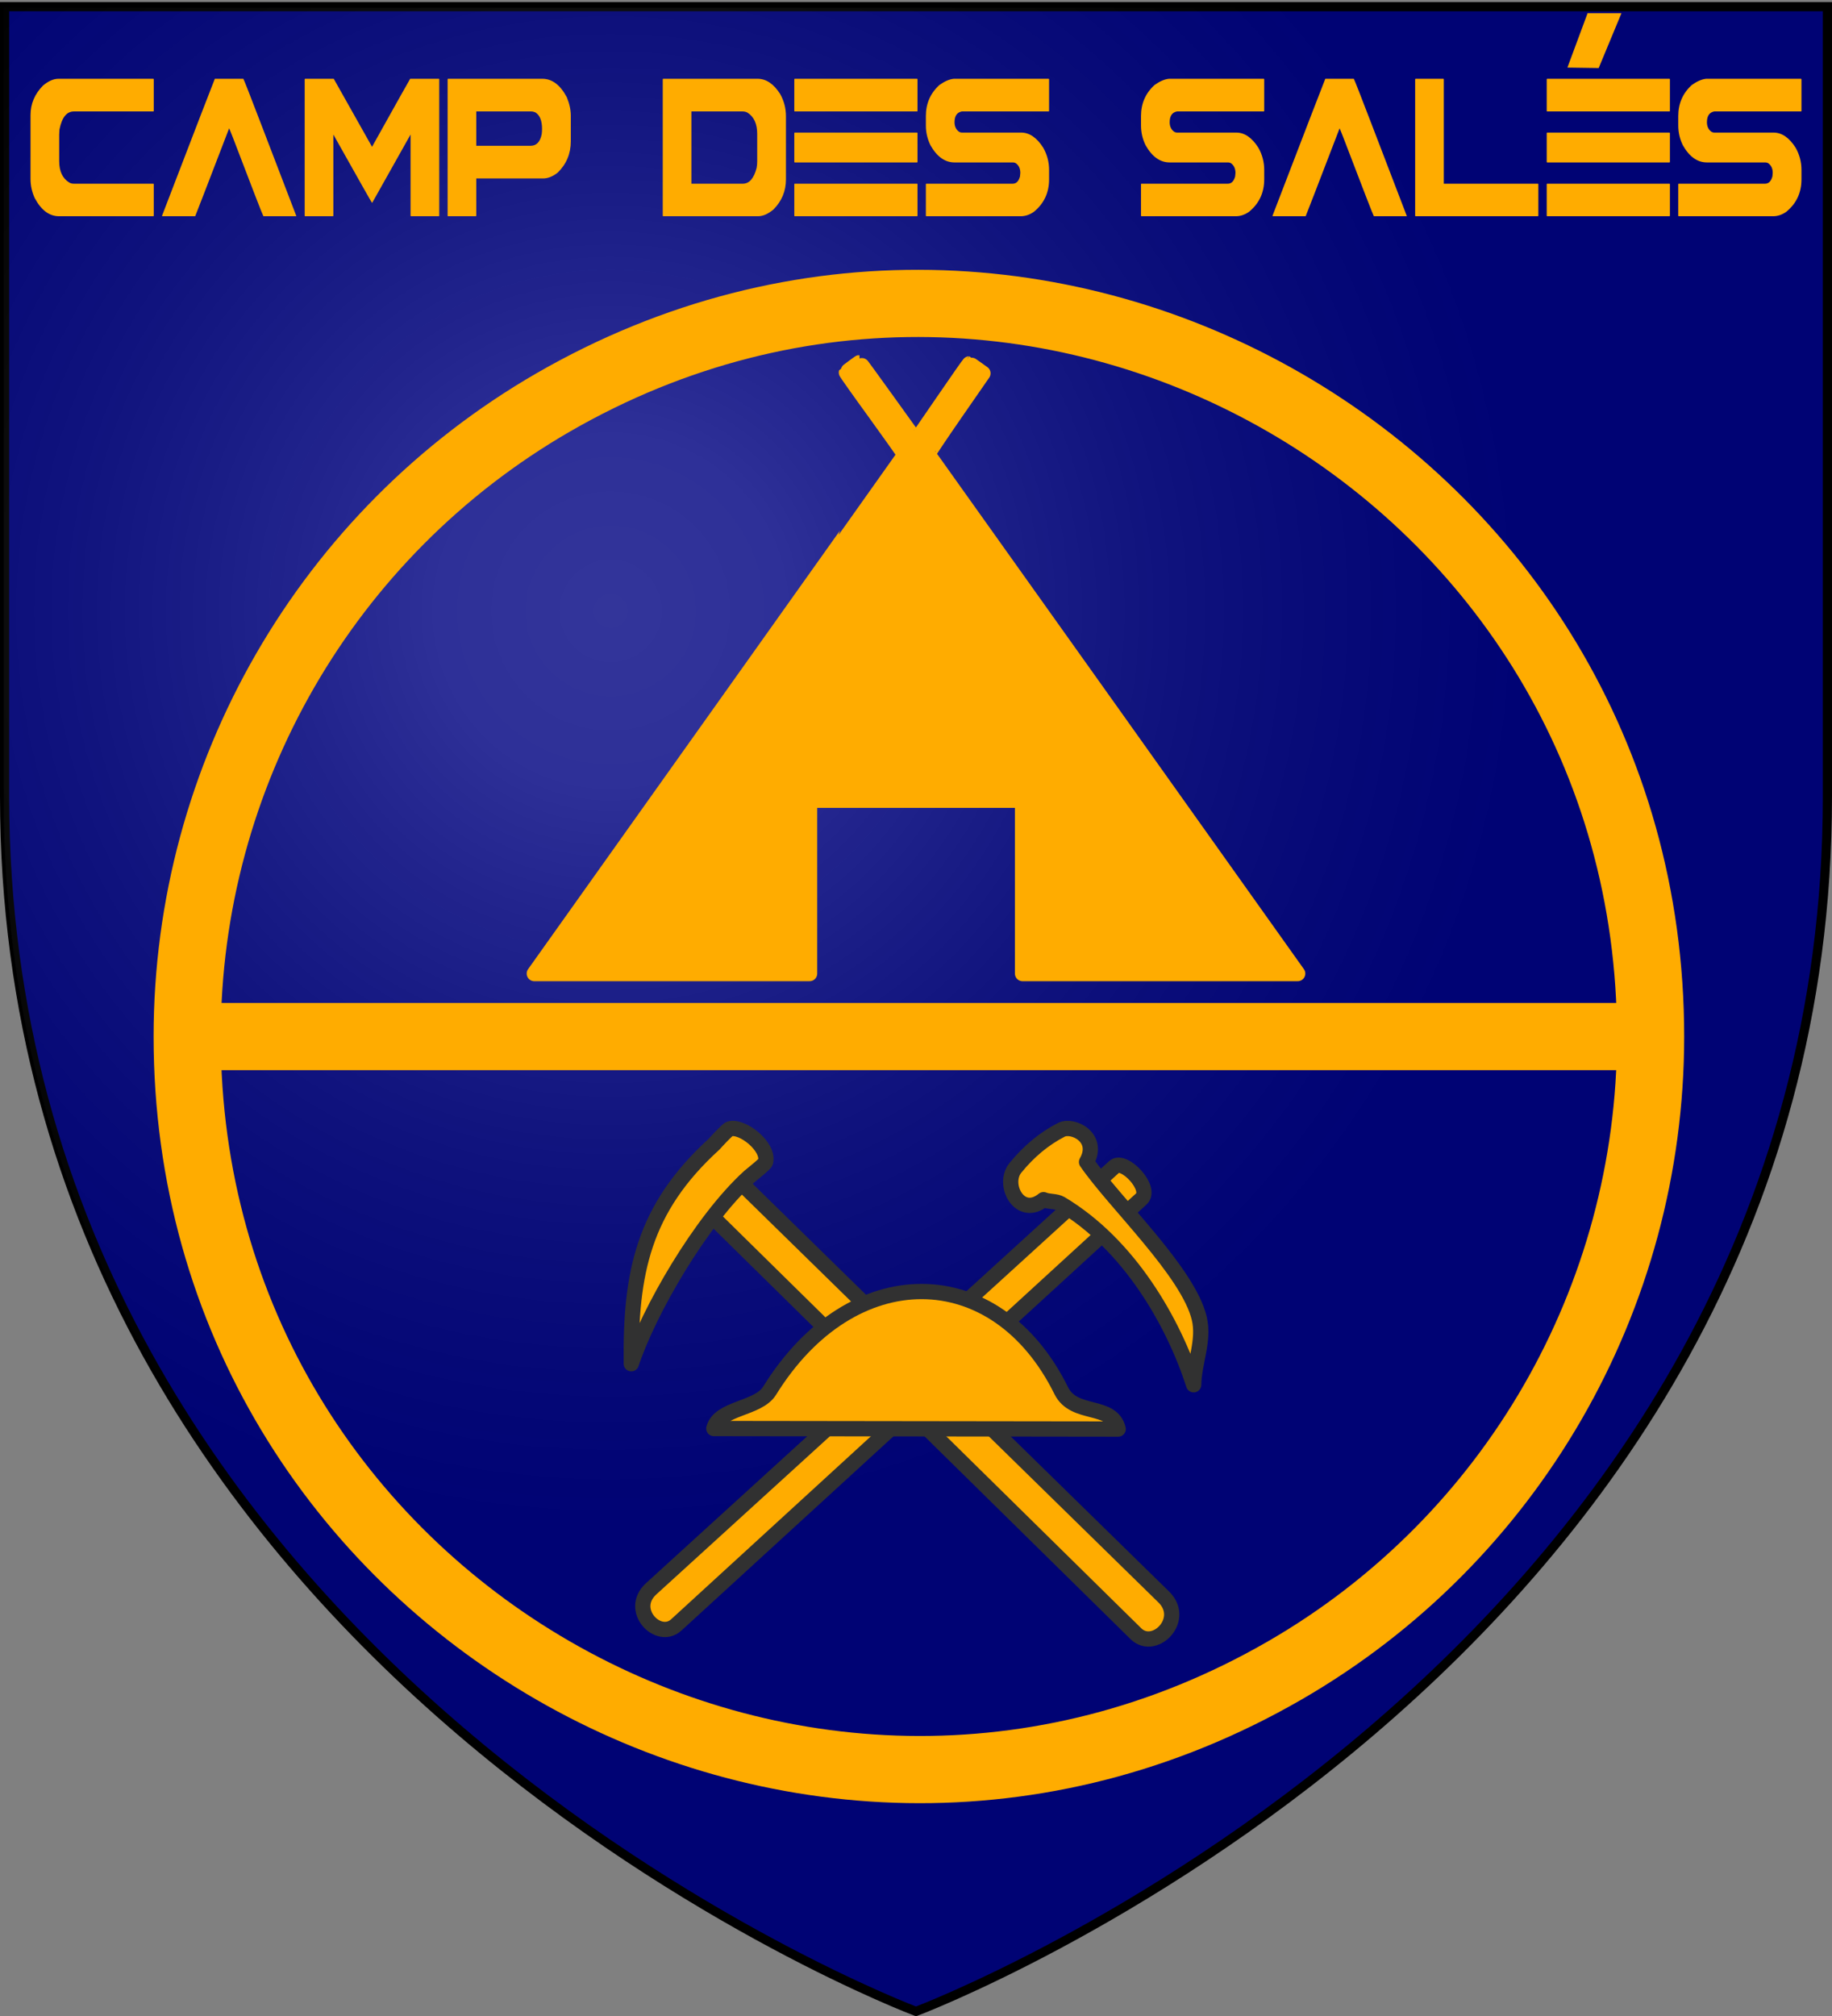 <svg version="1.1" width="600" height="660" xmlns="http://www.w3.org/2000/svg">
  <rect width="100%" height="100%" fill="#808080" stroke="none"/>
  <title>GeoBrol - Blason du camp des salés, La tour sombre (fictif)</title>
  <radialGradient id="A" cx="200" cy="200" r="300" gradientUnits="userSpaceOnUse">
    <stop offset="0" stop-color="#fff" stop-opacity=".200"></stop>
    <stop offset="0.19" stop-color="#fff" stop-opacity=".180"></stop>
    <stop offset="0.6" stop-color="#6b6b6b" stop-opacity=".150"></stop>
    <stop offset="1" stop-opacity=".100"></stop>
  </radialGradient>
  <path fill="#000381" d="M300 658.5s298.5-112.32 298.5-397.772V2.176H1.5v258.552C1.5 546.18 300 658.5 300 658.5z" stroke="#000" stroke-width="3"></path>
  <path fill="url(#A)" d="M299.714 658.863s298.5-112.32 298.5-397.771V2.54h-597v258.552c0 285.451 298.5 397.771 298.5 397.771z"></path>
  <g fill="#ffac00">
    <path d="M 519.94 4.343 L 531.035 4.343 L 523.588 22.277 L 513.341 22.125 L 519.94 4.343 Z M 19.148 25.792 L 50.218 25.792 C 50.308 25.821 50.358 25.89 50.358 26.002 L 50.358 36.277 C 50.358 36.416 50.308 36.486 50.218 36.486 L 24.188 36.486 C 21.828 36.486 20.258 38.457 19.478 42.401 C 19.418 43.099 19.388 43.645 19.388 44.036 L 19.388 52.758 C 19.388 56.057 20.468 58.379 22.628 59.721 C 23.058 60 23.578 60.14 24.188 60.14 L 50.218 60.14 C 50.308 60.14 50.358 60.196 50.358 60.307 L 50.358 70.583 C 50.358 70.723 50.308 70.792 50.218 70.792 L 19.338 70.792 C 16.138 70.792 13.488 68.807 11.368 64.836 C 10.458 62.825 9.998 60.755 9.998 58.631 L 9.998 37.661 C 9.998 33.999 11.358 30.785 14.078 28.016 C 15.848 26.532 17.538 25.792 19.148 25.792 Z M 70.358 25.792 L 79.698 25.792 C 79.878 26.045 81.808 30.951 85.468 40.513 C 92.878 59.777 96.738 69.843 97.048 70.709 L 97.048 70.792 L 86.268 70.792 C 86.008 70.401 82.678 61.817 76.278 45.042 C 75.488 43.028 75.078 42.022 75.038 42.022 C 67.828 60.783 64.128 70.373 63.928 70.792 L 53.088 70.792 L 53.088 70.583 C 64.178 41.702 69.938 26.771 70.358 25.792 Z M 99.918 25.792 L 109.308 25.792 L 121.848 48.062 C 130.138 33.215 134.298 25.792 134.338 25.792 L 143.748 25.792 C 143.828 25.821 143.858 25.89 143.858 26.002 L 143.858 70.583 C 143.858 70.723 143.828 70.792 143.748 70.792 L 134.608 70.792 C 134.518 70.792 134.468 70.723 134.468 70.583 L 134.468 44.036 L 121.928 66.347 L 121.798 66.347 C 121.718 66.32 117.518 58.883 109.178 44.036 L 109.178 70.583 C 109.178 70.723 109.128 70.792 109.038 70.792 L 99.918 70.792 C 99.828 70.792 99.788 70.723 99.788 70.583 L 99.788 26.002 C 99.808 25.862 99.848 25.792 99.918 25.792 Z M 146.738 25.792 L 177.618 25.792 C 180.828 25.792 183.498 27.806 185.638 31.832 C 186.508 33.956 186.948 35.97 186.948 37.87 L 186.948 46.217 C 186.948 50.27 185.528 53.695 182.678 56.491 C 181.058 57.778 179.448 58.421 177.858 58.421 L 155.988 58.421 L 155.988 70.583 C 155.988 70.723 155.938 70.792 155.848 70.792 L 146.738 70.792 C 146.638 70.792 146.598 70.723 146.598 70.583 L 146.598 26.002 C 146.618 25.862 146.658 25.792 146.738 25.792 Z M 155.988 36.486 L 155.988 47.726 L 173.808 47.726 C 175.708 47.726 176.908 46.454 177.418 43.91 C 177.498 43.322 177.528 42.75 177.528 42.191 C 177.528 39.479 176.788 37.675 175.318 36.781 C 174.858 36.585 174.388 36.486 173.918 36.486 L 155.988 36.486 Z M 217.198 25.792 L 248.129 25.792 C 250.921 25.792 253.376 27.442 255.493 30.741 C 256.771 33.007 257.409 35.453 257.409 38.08 L 257.409 58.714 C 257.409 62.544 256.049 65.829 253.33 68.57 C 251.56 70.052 249.872 70.792 248.266 70.792 L 217.198 70.792 C 217.098 70.792 217.058 70.723 217.058 70.583 L 217.058 26.002 C 217.078 25.862 217.118 25.792 217.198 25.792 Z M 226.448 36.486 L 226.448 60.14 L 243.283 60.14 C 245.4 60.14 246.906 58.421 247.8 54.982 C 247.928 54.283 247.991 53.583 247.991 52.885 L 247.991 43.826 C 247.991 40.527 246.924 38.206 244.789 36.864 C 244.333 36.612 243.804 36.486 243.201 36.486 L 226.448 36.486 Z M 260.279 25.792 L 300.356 25.792 C 300.448 25.821 300.494 25.89 300.494 26.002 L 300.494 36.277 C 300.494 36.416 300.448 36.486 300.356 36.486 L 260.279 36.486 C 260.187 36.486 260.142 36.416 260.142 36.277 L 260.142 26.002 C 260.16 25.862 260.205 25.792 260.279 25.792 Z M 260.279 43.407 L 300.356 43.407 C 300.448 43.434 300.494 43.505 300.494 43.617 L 300.494 52.969 C 300.494 53.108 300.448 53.178 300.356 53.178 L 260.279 53.178 C 260.187 53.178 260.142 53.108 260.142 52.969 L 260.142 43.617 C 260.16 43.478 260.205 43.407 260.279 43.407 Z M 260.279 60.14 L 300.356 60.14 C 300.448 60.14 300.494 60.196 300.494 60.307 L 300.494 70.583 C 300.494 70.723 300.448 70.792 300.356 70.792 L 260.279 70.792 C 260.187 70.792 260.142 70.723 260.142 70.583 L 260.142 60.307 C 260.16 60.196 260.205 60.14 260.279 60.14 Z M 312.375 25.792 L 343.447 25.792 C 343.538 25.821 343.584 25.89 343.584 26.002 L 343.584 36.277 C 343.584 36.416 343.538 36.486 343.447 36.486 L 315.004 36.486 C 313.416 36.795 312.622 37.968 312.622 40.01 C 312.622 41.379 313.105 42.415 314.072 43.113 C 314.365 43.309 314.711 43.407 315.113 43.407 L 334.44 43.407 C 337.159 43.407 339.568 45.056 341.668 48.355 C 342.945 50.621 343.584 53.039 343.584 55.611 L 343.584 58.714 C 343.584 63.104 341.914 66.654 338.574 69.368 C 337.187 70.317 335.763 70.792 334.303 70.792 L 303.369 70.792 C 303.278 70.792 303.232 70.723 303.232 70.583 L 303.232 60.307 C 303.25 60.196 303.296 60.14 303.369 60.14 L 331.675 60.14 C 332.825 60.14 333.619 59.358 334.057 57.792 C 334.13 57.12 334.167 56.729 334.167 56.617 C 334.167 55.22 333.692 54.171 332.743 53.471 C 332.451 53.276 332.095 53.178 331.675 53.178 L 312.622 53.178 C 309.483 53.178 306.855 51.306 304.738 47.559 C 303.734 45.518 303.232 43.366 303.232 41.1 L 303.232 37.996 C 303.232 33.887 304.719 30.49 307.694 27.806 C 309.391 26.604 310.952 25.932 312.375 25.792 Z M 382.836 25.792 L 413.907 25.792 C 413.998 25.821 414.044 25.89 414.044 26.002 L 414.044 36.277 C 414.044 36.416 413.998 36.486 413.907 36.486 L 385.464 36.486 C 383.876 36.795 383.082 37.968 383.082 40.01 C 383.082 41.379 383.565 42.415 384.533 43.113 C 384.825 43.309 385.172 43.407 385.574 43.407 L 404.9 43.407 C 407.619 43.407 410.029 45.056 412.128 48.355 C 413.405 50.621 414.044 53.039 414.044 55.611 L 414.044 58.714 C 414.044 63.104 412.374 66.654 409.034 69.368 C 407.647 70.317 406.223 70.792 404.763 70.792 L 373.829 70.792 C 373.738 70.792 373.692 70.723 373.692 70.583 L 373.692 60.307 C 373.711 60.196 373.756 60.14 373.829 60.14 L 402.135 60.14 C 403.285 60.14 404.079 59.358 404.517 57.792 C 404.59 57.12 404.627 56.729 404.627 56.617 C 404.627 55.22 404.152 54.171 403.203 53.471 C 402.911 53.276 402.555 53.178 402.135 53.178 L 383.082 53.178 C 379.943 53.178 377.315 51.306 375.198 47.559 C 374.194 45.518 373.692 43.366 373.692 41.1 L 373.692 37.996 C 373.692 33.887 375.179 30.49 378.154 27.806 C 379.851 26.604 381.412 25.932 382.836 25.792 Z M 434.05 25.792 L 443.386 25.792 C 443.568 26.045 445.494 30.951 449.162 40.513 C 456.572 59.777 460.432 69.843 460.742 70.709 L 460.742 70.792 L 449.956 70.792 C 449.7 70.401 446.37 61.817 439.964 45.042 C 439.179 43.028 438.768 42.022 438.732 42.022 C 431.523 60.783 427.818 70.373 427.618 70.792 L 416.777 70.792 L 416.777 70.583 C 427.873 41.702 433.631 26.771 434.05 25.792 Z M 463.613 25.792 L 472.728 25.792 C 472.82 25.821 472.866 25.89 472.866 26.002 L 472.866 60.14 L 503.69 60.14 C 503.782 60.14 503.828 60.196 503.828 60.307 L 503.828 70.583 C 503.828 70.723 503.782 70.792 503.69 70.792 L 463.613 70.792 C 463.521 70.792 463.476 70.723 463.476 70.583 L 463.476 26.002 C 463.494 25.862 463.539 25.792 463.613 25.792 Z M 506.703 25.792 L 546.781 25.792 C 546.872 25.821 546.918 25.89 546.918 26.002 L 546.918 36.277 C 546.918 36.416 546.872 36.486 546.781 36.486 L 506.703 36.486 C 506.612 36.486 506.566 36.416 506.566 36.277 L 506.566 26.002 C 506.584 25.862 506.63 25.792 506.703 25.792 Z M 506.703 43.407 L 546.781 43.407 C 546.872 43.434 546.918 43.505 546.918 43.617 L 546.918 52.969 C 546.918 53.108 546.872 53.178 546.781 53.178 L 506.703 53.178 C 506.612 53.178 506.566 53.108 506.566 52.969 L 506.566 43.617 C 506.584 43.478 506.63 43.407 506.703 43.407 Z M 506.703 60.14 L 546.781 60.14 C 546.872 60.14 546.918 60.196 546.918 60.307 L 546.918 70.583 C 546.918 70.723 546.872 70.792 546.781 70.792 L 506.703 70.792 C 506.612 70.792 506.566 70.723 506.566 70.583 L 506.566 60.307 C 506.584 60.196 506.63 60.14 506.703 60.14 Z M 558.794 25.792 L 589.865 25.792 C 589.956 25.821 590.002 25.89 590.002 26.002 L 590.002 36.277 C 590.002 36.416 589.956 36.486 589.865 36.486 L 561.422 36.486 C 559.834 36.795 559.04 37.968 559.04 40.01 C 559.04 41.379 559.524 42.415 560.491 43.113 C 560.783 43.309 561.13 43.407 561.531 43.407 L 580.858 43.407 C 583.578 43.407 585.987 45.056 588.086 48.355 C 589.363 50.621 590.002 53.039 590.002 55.611 L 590.002 58.714 C 590.002 63.104 588.332 66.654 584.992 69.368 C 583.605 70.317 582.182 70.792 580.721 70.792 L 549.787 70.792 C 549.696 70.792 549.65 70.723 549.65 70.583 L 549.65 60.307 C 549.669 60.196 549.714 60.14 549.787 60.14 L 578.093 60.14 C 579.243 60.14 580.037 59.358 580.475 57.792 C 580.548 57.12 580.585 56.729 580.585 56.617 C 580.585 55.22 580.111 54.171 579.161 53.471 C 578.869 53.276 578.513 53.178 578.093 53.178 L 559.04 53.178 C 555.901 53.178 553.273 51.306 551.156 47.559 C 550.152 45.518 549.65 43.366 549.65 41.1 L 549.65 37.996 C 549.65 33.887 551.137 30.49 554.112 27.806 C 555.81 26.604 557.37 25.932 558.794 25.792 Z"></path>
    <g stroke="#ffac00" stroke-linecap="round" stroke-linejoin="round" stroke-width="5" stroke-dasharray="none" stroke-miterlimit="4" stroke-opacity="1" transform="matrix(1, 0, 0, 1, 326.126, -53.596)">
      <path stroke="#ffac00" d="M -44.627 172.324 C -44.719 172.324 -48.888 175.403 -48.923 175.53 C -48.947 175.625 -44.743 181.593 -39.531 188.758 C -34.342 195.922 -30.093 201.943 -30.093 202.101 C -30.093 202.26 -151.13 372.324 -151.13 372.324 L -60.981 372.324 L -60.981 315.582 L 8.769 315.582 L 8.769 372.324 L 98.877 372.324 C 98.877 372.324 -22.12 202.345 -22.178 202.186 C -22.224 202.038 -18.222 196.039 -13.245 188.853 L -4.205 175.816 C -4.205 175.816 -8.524 172.716 -8.643 172.716 C -8.759 172.716 -12.693 178.367 -17.411 185.244 C -22.144 192.144 -26.029 197.795 -26.099 197.795 C -26.17 197.795 -30.338 192.06 -35.339 185.054 C -40.364 178.038 -44.555 172.303 -44.627 172.324 Z"></path>
      <path fill="none" stroke-width="22" d="M 214.46 392.942 C 214.46 208.472 14.743 93.159 -145 185.371 C -219.14 228.216 -264.82 307.298 -264.82 392.942 C -264.82 577.416 -65.152 692.683 94.638 600.472 C 168.782 557.671 214.46 478.542 214.46 392.942 Z M -264.82 392.942 L 214.46 392.942"></path>
      <g fill-rule="evenodd" stroke="#313131" transform="matrix(1, 0, 0, 1, 71.981, 123.751)">
        <path d="M -184.83 449.97 L -33.154 311.811 C -30.046 308.98 -20.564 318.919 -24.32 322.358 L -176.6 461.797 C -182.48 467.192 -192.44 456.909 -184.83 449.97 Z"></path>
        <path d="M -17.218 452.421 L -160.83 311.848 C -164.07 308.845 -174.12 319.235 -170.2 322.884 L -25.968 464.808 C -19.808 470.53 -9.251 459.782 -17.218 452.421 Z"></path>
        <path d="M -191.35 376.3 C -185.73 359.3 -168.76 329.655 -152.72 315.057 C -152.04 314.443 -147.58 311.013 -147.39 310.279 C -146.06 305.333 -154.98 298.136 -159.19 299.442 C -159.9 299.659 -163.62 303.722 -164.2 304.386 C -187.46 325.573 -191.7 346.611 -191.35 376.3 Z"></path>
        <path d="M -7.171 383.197 C -13.755 362.751 -28.255 337.281 -50.678 323.931 C -52.281 322.978 -54.584 323.357 -56.342 322.594 C -64.132 328.894 -69.988 317.616 -65.553 312.182 C -61.106 306.734 -56.147 302.632 -50.546 299.745 C -46.729 297.778 -37.72 302.294 -42.252 310.265 C -33.098 323.628 -8.923 346.232 -5.329 361.474 C -3.603 368.794 -7.045 375.915 -7.171 383.196 L -7.171 383.197 Z"></path>
        <path d="M -31.889 397.694 C -33.891 389.118 -46.322 393.658 -50.519 385.151 C -71.797 342.036 -119.13 341.639 -146.06 385.151 C -149.81 391.197 -162.59 390.661 -164.32 397.521 L -31.889 397.694 Z"></path>
      </g>
    </g>
  </g>
</svg>